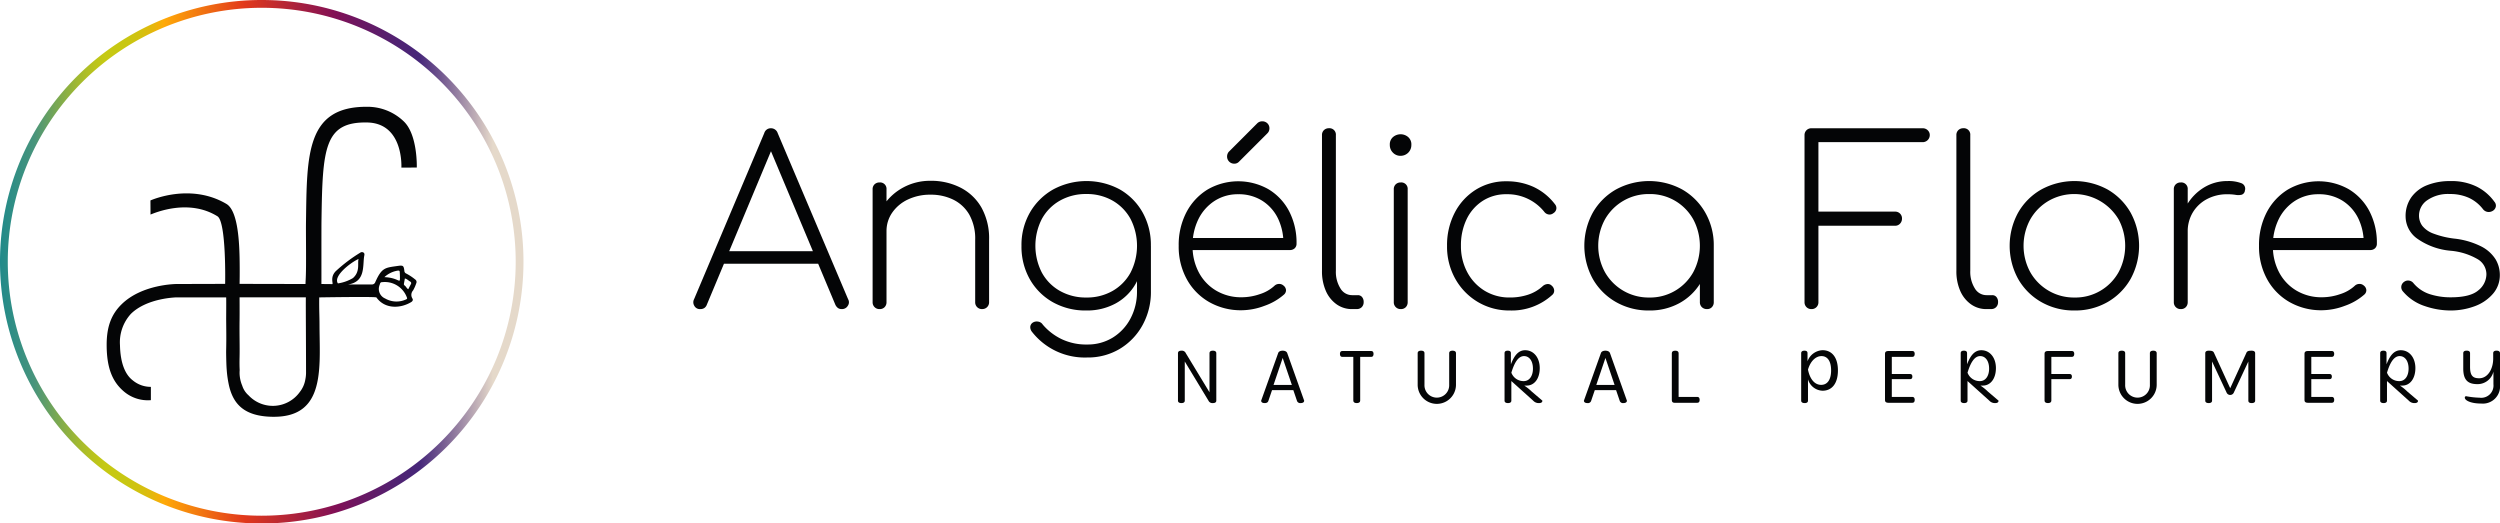 <svg xmlns="http://www.w3.org/2000/svg" xmlns:xlink="http://www.w3.org/1999/xlink" width="398" height="83.339" viewBox="0 0 398 83.339">
  <defs>
    <linearGradient id="linear-gradient" y1="0.5" x2="1" y2="0.5" gradientUnits="objectBoundingBox">
      <stop offset="0" stop-color="#208a8a"/>
      <stop offset="0.066" stop-color="#48947c"/>
      <stop offset="0.107" stop-color="#77a754"/>
      <stop offset="0.149" stop-color="#a1b931"/>
      <stop offset="0.182" stop-color="#bcc41b"/>
      <stop offset="0.202" stop-color="#c6c913"/>
      <stop offset="0.24" stop-color="#c8c712"/>
      <stop offset="0.265" stop-color="#d1c210"/>
      <stop offset="0.287" stop-color="#e0ba0d"/>
      <stop offset="0.307" stop-color="#f6ae09"/>
      <stop offset="0.313" stop-color="#ffaa08"/>
      <stop offset="0.466" stop-color="#e2391b"/>
      <stop offset="0.641" stop-color="#811056"/>
      <stop offset="0.686" stop-color="#6b1762"/>
      <stop offset="0.758" stop-color="#502272"/>
      <stop offset="0.8" stop-color="#462679"/>
      <stop offset="0.85" stop-color="#7b6294"/>
      <stop offset="0.941" stop-color="#e5d9ca"/>
    </linearGradient>
  </defs>
  <g id="Logo" transform="translate(-276.49 -421.53)">
    <g id="Grupo_2512" data-name="Grupo 2512" transform="translate(386.866 440.844)">
      <g id="Grupo_2510" data-name="Grupo 2510" transform="translate(0 0)">
        <g id="Grupo_2509" data-name="Grupo 2509">
          <path id="Caminho_678" data-name="Caminho 678" d="M656.721,520.453a1,1,0,0,1-.977-.553,1.064,1.064,0,0,1-.018-1.032l11.169-26.429a1.073,1.073,0,0,1,1.069-.774,1.114,1.114,0,0,1,1.069.774l11.205,26.429a.962.962,0,0,1-.037,1.05,1.062,1.062,0,0,1-.958.534,1.043,1.043,0,0,1-.608-.166,1.379,1.379,0,0,1-.424-.534l-10.837-25.839h1.179l-10.8,25.839a1.093,1.093,0,0,1-.406.534A1.134,1.134,0,0,1,656.721,520.453Zm2.727-7.224.885-1.991h15.334l.848,1.991Z" transform="translate(-655.601 -490.559)" fill="#040506"/>
          <path id="Caminho_679" data-name="Caminho 679" d="M754.746,540.826a1.072,1.072,0,0,1-1.106-1.106V521.769a1.062,1.062,0,0,1,.313-.811,1.111,1.111,0,0,1,.793-.295,1.021,1.021,0,0,1,1.106,1.106V539.72a1.111,1.111,0,0,1-.3.793A1.059,1.059,0,0,1,754.746,540.826Zm16.329,0a1.071,1.071,0,0,1-1.106-1.106V529.8a7.778,7.778,0,0,0-.94-4.018,6,6,0,0,0-2.543-2.377,8.09,8.09,0,0,0-3.631-.793,8.211,8.211,0,0,0-3.575.756,6.249,6.249,0,0,0-2.506,2.082,5.108,5.108,0,0,0-.921,2.986h-1.843a8.228,8.228,0,0,1,1.364-4.11,8.7,8.7,0,0,1,3.17-2.875,8.96,8.96,0,0,1,4.312-1.05,10.309,10.309,0,0,1,4.774,1.087,8.053,8.053,0,0,1,3.336,3.17,10.047,10.047,0,0,1,1.217,5.142v9.915a1.071,1.071,0,0,1-1.106,1.106Z" transform="translate(-725.096 -510.932)" fill="#040506"/>
          <path id="Caminho_680" data-name="Caminho 680" d="M845.367,541.137a10.58,10.58,0,0,1-5.345-1.327,9.635,9.635,0,0,1-3.649-3.649,10.5,10.5,0,0,1-1.327-5.308,10.356,10.356,0,0,1,1.364-5.345,9.867,9.867,0,0,1,3.7-3.649,11.206,11.206,0,0,1,10.579,0,9.681,9.681,0,0,1,3.63,3.649,10.582,10.582,0,0,1,1.327,5.345l-1.29,1.474a9.019,9.019,0,0,1-1.143,4.571,8.135,8.135,0,0,1-3.17,3.114A9.489,9.489,0,0,1,845.367,541.137Zm.147,7.483a10.663,10.663,0,0,1-8.772-4.055,1.219,1.219,0,0,1-.3-.774.873.873,0,0,1,.369-.7,1.156,1.156,0,0,1,.866-.184,1.03,1.03,0,0,1,.756.479,9.183,9.183,0,0,0,2.912,2.267,9.047,9.047,0,0,0,4.165.9,7.589,7.589,0,0,0,4.074-1.105,7.839,7.839,0,0,0,2.82-3.041,9.062,9.062,0,0,0,1.032-4.331v-5.861l1-1.364h1.216v7.225a10.919,10.919,0,0,1-1.327,5.382,9.985,9.985,0,0,1-3.612,3.778A9.848,9.848,0,0,1,845.514,548.62Zm-.147-9.547a8.235,8.235,0,0,0,4.183-1.05,7.482,7.482,0,0,0,2.857-2.912,9.373,9.373,0,0,0,0-8.552,7.484,7.484,0,0,0-2.857-2.912,8.232,8.232,0,0,0-4.183-1.051,8.333,8.333,0,0,0-4.2,1.051,7.442,7.442,0,0,0-2.875,2.912,9.374,9.374,0,0,0,0,8.552,7.44,7.44,0,0,0,2.875,2.912A8.336,8.336,0,0,0,845.367,539.073Z" transform="translate(-782.802 -511.022)" fill="#040506"/>
          <path id="Caminho_681" data-name="Caminho 681" d="M931.035,517.946a10.167,10.167,0,0,1-5.179-1.308,9.35,9.35,0,0,1-3.557-3.631,10.742,10.742,0,0,1-1.29-5.308,11.244,11.244,0,0,1,1.216-5.326,9.289,9.289,0,0,1,3.354-3.631,9.761,9.761,0,0,1,9.731-.055,8.841,8.841,0,0,1,3.281,3.5,10.842,10.842,0,0,1,1.179,5.142.985.985,0,0,1-.295.755,1.088,1.088,0,0,1-.774.277H922.483v-1.917h16.808l-1.622,1.216a9.028,9.028,0,0,0-.811-4.239,6.9,6.9,0,0,0-2.525-2.894,6.988,6.988,0,0,0-3.852-1.05,6.787,6.787,0,0,0-3.741,1.05,7.29,7.29,0,0,0-2.58,2.894,9.291,9.291,0,0,0-.94,4.276,8.778,8.778,0,0,0,1,4.239,7.361,7.361,0,0,0,2.764,2.893,7.788,7.788,0,0,0,4.055,1.05,8.9,8.9,0,0,0,2.894-.5,6.171,6.171,0,0,0,2.3-1.308,1.047,1.047,0,0,1,.719-.313.988.988,0,0,1,.719.24,1.013,1.013,0,0,1,.424.737.919.919,0,0,1-.35.737,9.344,9.344,0,0,1-3.078,1.769A10.484,10.484,0,0,1,931.035,517.946Zm-1.18-23.333a1.133,1.133,0,0,1-1.143-1.142,1.172,1.172,0,0,1,.258-.737L933.5,488.2a1.1,1.1,0,0,1,.811-.332,1.139,1.139,0,0,1,.811.313,1.088,1.088,0,0,1,.332.829,1.131,1.131,0,0,1-.074.387,1.075,1.075,0,0,1-.258.387l-4.534,4.534A1,1,0,0,1,929.855,494.613Z" transform="translate(-843.737 -487.868)" fill="#040506"/>
          <path id="Caminho_682" data-name="Caminho 682" d="M1004.168,520.453a4.18,4.18,0,0,1-2.488-.774,5.1,5.1,0,0,1-1.7-2.138,7.72,7.72,0,0,1-.608-3.17v-21.6a1.06,1.06,0,0,1,.313-.811,1.109,1.109,0,0,1,.792-.3,1.021,1.021,0,0,1,1.106,1.106v21.6a4.949,4.949,0,0,0,.719,2.783,2.156,2.156,0,0,0,1.861,1.087h.921a.843.843,0,0,1,.664.295,1.192,1.192,0,0,1,.258.811,1.109,1.109,0,0,1-.295.792,1.061,1.061,0,0,1-.811.313Z" transform="translate(-899.288 -490.559)" fill="#040506"/>
          <path id="Caminho_683" data-name="Caminho 683" d="M1038.165,498.385a1.632,1.632,0,0,1-1.2-.5,1.676,1.676,0,0,1-.5-1.235,1.526,1.526,0,0,1,.534-1.272,1.88,1.88,0,0,1,1.2-.424,1.834,1.834,0,0,1,1.161.424,1.528,1.528,0,0,1,.534,1.272,1.7,1.7,0,0,1-1.733,1.733Zm.037,24.4a1.071,1.071,0,0,1-1.105-1.106V503.73a1.059,1.059,0,0,1,.313-.811,1.111,1.111,0,0,1,.792-.295,1.02,1.02,0,0,1,1.106,1.106v17.951a1.111,1.111,0,0,1-.295.793A1.06,1.06,0,0,1,1038.2,522.786Z" transform="translate(-925.582 -492.893)" fill="#040506"/>
          <path id="Caminho_684" data-name="Caminho 684" d="M1077.769,541.226a9.779,9.779,0,0,1-5.142-1.364,9.9,9.9,0,0,1-3.575-3.686,10.472,10.472,0,0,1-1.308-5.234,11.189,11.189,0,0,1,1.216-5.271,9.389,9.389,0,0,1,3.354-3.667,9.008,9.008,0,0,1,4.9-1.345,10.161,10.161,0,0,1,4.313.9,9.16,9.16,0,0,1,3.391,2.746.934.934,0,0,1,.221.774.986.986,0,0,1-.479.663.948.948,0,0,1-.737.2,1.065,1.065,0,0,1-.7-.424,7.512,7.512,0,0,0-6.008-2.8,6.828,6.828,0,0,0-3.815,1.069,7.147,7.147,0,0,0-2.543,2.912,9.515,9.515,0,0,0-.9,4.239,8.732,8.732,0,0,0,1,4.184,7.642,7.642,0,0,0,2.746,2.949,7.557,7.557,0,0,0,4.073,1.087,9.1,9.1,0,0,0,2.857-.442,6.3,6.3,0,0,0,2.341-1.364,1.261,1.261,0,0,1,.737-.332.843.843,0,0,1,.7.258,1.064,1.064,0,0,1,.387.755.87.87,0,0,1-.313.719A9.545,9.545,0,0,1,1077.769,541.226Z" transform="translate(-947.75 -511.111)" fill="#040506"/>
          <path id="Caminho_685" data-name="Caminho 685" d="M1153.139,541.137a10.418,10.418,0,0,1-5.29-1.345,9.822,9.822,0,0,1-3.686-3.686,11,11,0,0,1,0-10.542,9.829,9.829,0,0,1,3.686-3.686,11.035,11.035,0,0,1,10.561,0,9.875,9.875,0,0,1,3.667,3.686,10.425,10.425,0,0,1,1.346,5.289l-.922,1.474a8.355,8.355,0,0,1-1.235,4.5,8.943,8.943,0,0,1-3.336,3.152A9.745,9.745,0,0,1,1153.139,541.137Zm0-2.064a7.856,7.856,0,0,0,7.022-4.036,8.928,8.928,0,0,0,0-8.4,7.855,7.855,0,0,0-7.022-4.036,7.97,7.97,0,0,0-7.041,4.036,8.794,8.794,0,0,0,0,8.4,7.97,7.97,0,0,0,7.041,4.036Zm9.215,1.843a1.119,1.119,0,0,1-.829-.313,1.072,1.072,0,0,1-.313-.793v-6.745l.7-2.212h1.511v8.957a1.111,1.111,0,0,1-.295.793A1.014,1.014,0,0,1,1162.354,540.916Z" transform="translate(-1000.967 -511.022)" fill="#040506"/>
          <path id="Caminho_686" data-name="Caminho 686" d="M1264.322,520.453a1.072,1.072,0,0,1-1.106-1.106V492.771a1.072,1.072,0,0,1,1.106-1.106h17.73a1.1,1.1,0,0,1,.774.314,1.045,1.045,0,0,1,.331.792,1.133,1.133,0,0,1-1.105,1.106h-16.624v11.058h12.2a1.071,1.071,0,0,1,1.106,1.106,1.14,1.14,0,0,1-.313.811,1.044,1.044,0,0,1-.792.332h-12.2v12.164a1.072,1.072,0,0,1-1.106,1.106Z" transform="translate(-1086.312 -490.559)" fill="#040506"/>
          <path id="Caminho_687" data-name="Caminho 687" d="M1351.062,520.453a4.18,4.18,0,0,1-2.488-.774,5.1,5.1,0,0,1-1.7-2.138,7.716,7.716,0,0,1-.608-3.17v-21.6a1.059,1.059,0,0,1,.313-.811,1.11,1.11,0,0,1,.792-.3,1.02,1.02,0,0,1,1.106,1.106v21.6a4.952,4.952,0,0,0,.719,2.783,2.156,2.156,0,0,0,1.862,1.087h.921a.842.842,0,0,1,.663.295,1.193,1.193,0,0,1,.258.811,1.108,1.108,0,0,1-.3.792,1.059,1.059,0,0,1-.811.313Z" transform="translate(-1145.185 -490.559)" fill="#040506"/>
          <path id="Caminho_688" data-name="Caminho 688" d="M1385.709,541.137a10.419,10.419,0,0,1-5.29-1.345,9.821,9.821,0,0,1-3.686-3.686,11,11,0,0,1,0-10.542,9.828,9.828,0,0,1,3.686-3.686,11.035,11.035,0,0,1,10.561,0,9.878,9.878,0,0,1,3.667,3.686,11,11,0,0,1,0,10.542,9.871,9.871,0,0,1-3.667,3.686A10.319,10.319,0,0,1,1385.709,541.137Zm0-2.064a7.856,7.856,0,0,0,7.022-4.036,8.932,8.932,0,0,0,0-8.4,8.206,8.206,0,0,0-11.15-2.949,7.98,7.98,0,0,0-2.912,2.949,8.791,8.791,0,0,0,0,8.4,7.97,7.97,0,0,0,7.04,4.036Z" transform="translate(-1165.826 -511.022)" fill="#040506"/>
          <path id="Caminho_689" data-name="Caminho 689" d="M1466.255,540.916a1.072,1.072,0,0,1-1.106-1.106V521.859a1.059,1.059,0,0,1,.313-.811,1.111,1.111,0,0,1,.793-.295,1.02,1.02,0,0,1,1.106,1.106V539.81a1.111,1.111,0,0,1-.3.793A1.06,1.06,0,0,1,1466.255,540.916Zm-.369-12.311a10.013,10.013,0,0,1,1.29-4.184,8,8,0,0,1,2.764-2.857,7.091,7.091,0,0,1,3.76-1.032,5.69,5.69,0,0,1,2.175.332.936.936,0,0,1,.59,1.18.758.758,0,0,1-.516.663,2.327,2.327,0,0,1-.977.019,8.066,8.066,0,0,0-1.272-.092,6.807,6.807,0,0,0-3.281.774,5.747,5.747,0,0,0-2.248,2.119,5.846,5.846,0,0,0-.811,3.078Z" transform="translate(-1229.453 -511.022)" fill="#040506"/>
          <path id="Caminho_690" data-name="Caminho 690" d="M1521.766,541.189a10.167,10.167,0,0,1-5.179-1.308,9.351,9.351,0,0,1-3.557-3.631,10.743,10.743,0,0,1-1.29-5.308,11.244,11.244,0,0,1,1.216-5.326,9.292,9.292,0,0,1,3.354-3.631,9.761,9.761,0,0,1,9.731-.055,8.843,8.843,0,0,1,3.281,3.5,10.837,10.837,0,0,1,1.179,5.142.984.984,0,0,1-.295.756,1.087,1.087,0,0,1-.774.276h-16.219v-1.917h16.809l-1.622,1.216a9.017,9.017,0,0,0-.811-4.239,6.9,6.9,0,0,0-2.525-2.894,6.986,6.986,0,0,0-3.852-1.051,6.788,6.788,0,0,0-3.742,1.051,7.286,7.286,0,0,0-2.58,2.894,9.294,9.294,0,0,0-.94,4.276,8.777,8.777,0,0,0,1,4.239,7.366,7.366,0,0,0,2.764,2.893,7.79,7.79,0,0,0,4.055,1.05,8.9,8.9,0,0,0,2.894-.5,6.172,6.172,0,0,0,2.3-1.308,1.047,1.047,0,0,1,.719-.313.985.985,0,0,1,.719.24,1.012,1.012,0,0,1,.424.737.919.919,0,0,1-.35.737,9.343,9.343,0,0,1-3.077,1.769A10.489,10.489,0,0,1,1521.766,541.189Z" transform="translate(-1262.48 -511.111)" fill="#040506"/>
          <path id="Caminho_691" data-name="Caminho 691" d="M1597.276,541.137a12.688,12.688,0,0,1-4.018-.7,7.658,7.658,0,0,1-3.5-2.359,1.015,1.015,0,0,1-.239-.792,1.042,1.042,0,0,1,.46-.719,1.031,1.031,0,0,1,.793-.184,1.068,1.068,0,0,1,.682.406,5.658,5.658,0,0,0,2.6,1.751,10.724,10.724,0,0,0,3.336.5q3.1,0,4.386-1.106a3.315,3.315,0,0,0,1.291-2.58,2.793,2.793,0,0,0-1.382-2.377,10.313,10.313,0,0,0-4.258-1.345,10.851,10.851,0,0,1-5.455-1.991,4.366,4.366,0,0,1-1.77-3.428,5.166,5.166,0,0,1,.922-3.115,5.626,5.626,0,0,1,2.525-1.917,9.77,9.77,0,0,1,3.668-.645,9.088,9.088,0,0,1,4.239.9,7.773,7.773,0,0,1,2.8,2.414.913.913,0,0,1,.2.793,1.027,1.027,0,0,1-.571.682,1.2,1.2,0,0,1-.774.111,1.148,1.148,0,0,1-.7-.442,6.026,6.026,0,0,0-2.23-1.788,7.148,7.148,0,0,0-3.041-.608,5.792,5.792,0,0,0-3.612,1,2.948,2.948,0,0,0-1.291,2.4,2.732,2.732,0,0,0,.535,1.677,4.017,4.017,0,0,0,1.751,1.216,14.187,14.187,0,0,0,3.244.793,12.6,12.6,0,0,1,4.368,1.253,5.8,5.8,0,0,1,2.286,2.046,4.834,4.834,0,0,1,.682,2.488,4.5,4.5,0,0,1-1.106,3.022,7,7,0,0,1-2.912,1.972A10.967,10.967,0,0,1,1597.276,541.137Z" transform="translate(-1317.606 -511.022)" fill="#040506"/>
        </g>
      </g>
      <g id="Grupo_2511" data-name="Grupo 2511" transform="translate(77.158 36.442)">
        <path id="Caminho_692" data-name="Caminho 692" d="M925.472,621.248l-3.772-6.236v6.236c0,.261-.211.386-.535.386s-.548-.125-.548-.386v-7.556c0-.274.211-.4.548-.4a.68.68,0,0,1,.7.4l3.772,6.224v-6.224c0-.274.212-.4.535-.4s.548.125.548.4v7.556c0,.261-.212.386-.548.386A.689.689,0,0,1,925.472,621.248Z" transform="translate(-920.618 -613.219)" fill="#040506"/>
        <path id="Caminho_693" data-name="Caminho 693" d="M971.805,621.248l-.572-1.681h-3.386l-.573,1.681c-.075.261-.261.386-.6.386s-.56-.125-.56-.386l2.7-7.556c.075-.249.336-.4.722-.4s.648.149.735.4l2.689,7.556c0,.261-.236.386-.56.386A.541.541,0,0,1,971.805,621.248Zm-2.266-6.8-1.456,4.295H971Z" transform="translate(-952.87 -613.219)" fill="#040506"/>
        <path id="Caminho_694" data-name="Caminho 694" d="M1011.308,621.37V614.4h-1.768c-.236,0-.361-.174-.361-.473s.125-.461.361-.461h4.643c.224,0,.348.174.348.461s-.124.473-.348.473h-1.78v6.971c0,.261-.224.386-.548.386S1011.308,621.631,1011.308,621.37Z" transform="translate(-983.395 -613.34)" fill="#040506"/>
        <path id="Caminho_695" data-name="Caminho 695" d="M1051.684,618.709v-5.017c0-.274.212-.4.548-.4s.535.125.535.4v5.017a1.969,1.969,0,1,0,3.934,0v-5.017c0-.274.211-.4.535-.4s.547.125.547.4v5.017a3.05,3.05,0,0,1-6.1,0Z" transform="translate(-1013.525 -613.219)" fill="#040506"/>
        <path id="Caminho_696" data-name="Caminho 696" d="M1102.729,618.664h-.4a7.736,7.736,0,0,1,1.208.971l1.68,1.431c0,.261-.2.386-.523.386a1.2,1.2,0,0,1-.946-.386l-3.473-3.124v3.124c0,.261-.212.386-.535.386s-.548-.125-.548-.386V613.51c0-.274.174-.4.51-.4s.5.125.5.4v1.768c.51-1.332,1.17-2.241,2.265-2.241,1.369,0,2.328,1.183,2.328,2.851S1103.937,618.664,1102.729,618.664Zm-.436-4.693c-.959,0-1.568,1.157-2.016,2.639a2.061,2.061,0,0,0,1.979,1.344c.884,0,1.457-.809,1.457-1.992C1103.712,614.755,1103.14,613.971,1102.293,613.971Z" transform="translate(-1047.202 -613.037)" fill="#040506"/>
        <path id="Caminho_697" data-name="Caminho 697" d="M1148.286,621.248l-.573-1.681h-3.386l-.572,1.681a.532.532,0,0,1-.6.386c-.324,0-.561-.125-.561-.386l2.7-7.556c.075-.249.336-.4.722-.4s.648.149.734.4l2.689,7.556c0,.261-.237.386-.56.386A.541.541,0,0,1,1148.286,621.248Zm-2.266-6.8-1.456,4.295h2.913Z" transform="translate(-1077.969 -613.219)" fill="#040506"/>
        <path id="Caminho_698" data-name="Caminho 698" d="M1194.732,621.584h-3.672c-.274,0-.4-.162-.4-.423v-7.469c0-.274.211-.4.547-.4s.535.125.535.4v6.958h2.988c.237,0,.361.174.361.473S1194.969,621.584,1194.732,621.584Z" transform="translate(-1112.04 -613.219)" fill="#040506"/>
        <path id="Caminho_699" data-name="Caminho 699" d="M1264.788,619.485a2.513,2.513,0,0,1-2.315-1.817v3.4c0,.261-.2.386-.523.386s-.56-.125-.56-.386V613.51c0-.274.2-.4.523-.4s.485.125.485.4V614.8a2.67,2.67,0,0,1,2.39-1.768c1.494,0,2.452,1.145,2.452,3.224S1266.282,619.485,1264.788,619.485Zm-.174-5.514c-.784,0-1.693.635-2.141,2.153.324,1.606,1.12,2.427,2.1,2.427s1.581-.809,1.581-2.29C1266.157,614.755,1265.572,613.971,1264.614,613.971Z" transform="translate(-1162.176 -613.037)" fill="#040506"/>
        <path id="Caminho_700" data-name="Caminho 700" d="M1311.6,621.706h-3.846c-.324,0-.523-.125-.523-.386v-7.457c0-.274.2-.4.523-.4h3.846c.236,0,.361.174.361.461s-.124.473-.361.473h-3.286v2.726h2.913c.237,0,.361.137.361.411s-.124.411-.361.411h-2.913v2.826h3.286c.236,0,.361.174.361.473S1311.838,621.706,1311.6,621.706Z" transform="translate(-1194.672 -613.34)" fill="#040506"/>
        <path id="Caminho_701" data-name="Caminho 701" d="M1352.161,618.664h-.4a7.706,7.706,0,0,1,1.207.971l1.681,1.431c0,.261-.2.386-.523.386a1.2,1.2,0,0,1-.946-.386l-3.473-3.124v3.124c0,.261-.211.386-.535.386s-.548-.125-.548-.386V613.51c0-.274.175-.4.511-.4s.5.125.5.4v1.768c.51-1.332,1.17-2.241,2.266-2.241,1.369,0,2.328,1.183,2.328,2.851S1353.368,618.664,1352.161,618.664Zm-.436-4.693c-.958,0-1.568,1.157-2.016,2.639a2.062,2.062,0,0,0,1.979,1.344c.884,0,1.457-.809,1.457-1.992C1353.144,614.755,1352.571,613.971,1351.724,613.971Z" transform="translate(-1224.013 -613.037)" fill="#040506"/>
        <path id="Caminho_702" data-name="Caminho 702" d="M1394.466,621.37v-7.506c0-.274.2-.4.523-.4h3.846c.237,0,.361.174.361.461s-.124.473-.361.473h-3.286v2.726h2.913c.236,0,.361.137.361.411s-.125.411-.361.411h-2.913v3.423c0,.261-.212.386-.536.386S1394.466,621.631,1394.466,621.37Z" transform="translate(-1256.508 -613.34)" fill="#040506"/>
        <path id="Caminho_703" data-name="Caminho 703" d="M1434.833,618.709v-5.017c0-.274.212-.4.548-.4s.535.125.535.4v5.017a1.969,1.969,0,1,0,3.934,0v-5.017c0-.274.211-.4.536-.4s.547.125.547.4v5.017a3.05,3.05,0,0,1-6.1,0Z" transform="translate(-1285.122 -613.219)" fill="#040506"/>
        <path id="Caminho_704" data-name="Caminho 704" d="M1485.754,619.991l-2.328-4.979v6.236c0,.261-.212.386-.535.386s-.548-.125-.548-.386v-7.556c0-.274.212-.4.548-.4.523,0,.734.062.871.4l2.552,5.577,2.552-5.577c.124-.336.349-.4.871-.4.336,0,.548.125.548.4v7.556c0,.261-.212.386-.548.386s-.535-.125-.535-.386v-6.236l-2.328,4.979a.624.624,0,0,1-1.12,0Z" transform="translate(-1318.8 -613.219)" fill="#040506"/>
        <path id="Caminho_705" data-name="Caminho 705" d="M1540.978,621.706h-3.846c-.324,0-.523-.125-.523-.386v-7.457c0-.274.2-.4.523-.4h3.846c.237,0,.361.174.361.461s-.125.473-.361.473h-3.286v2.726h2.912c.237,0,.361.137.361.411s-.125.411-.361.411h-2.912v2.826h3.286c.237,0,.361.174.361.473S1541.214,621.706,1540.978,621.706Z" transform="translate(-1357.266 -613.34)" fill="#040506"/>
        <path id="Caminho_706" data-name="Caminho 706" d="M1581.537,618.664h-.4a7.7,7.7,0,0,1,1.208.971l1.68,1.431c0,.261-.2.386-.523.386a1.2,1.2,0,0,1-.946-.386l-3.473-3.124v3.124c0,.261-.212.386-.536.386s-.547-.125-.547-.386V613.51c0-.274.174-.4.51-.4s.5.125.5.4v1.768c.511-1.332,1.17-2.241,2.266-2.241,1.369,0,2.328,1.183,2.328,2.851S1582.745,618.664,1581.537,618.664Zm-.436-4.693c-.958,0-1.568,1.157-2.016,2.639a2.061,2.061,0,0,0,1.979,1.344c.884,0,1.457-.809,1.457-1.992C1582.521,614.755,1581.948,613.971,1581.1,613.971Z" transform="translate(-1386.609 -613.037)" fill="#040506"/>
        <path id="Caminho_707" data-name="Caminho 707" d="M1623.664,620.775a.215.215,0,0,1,.2-.237,13.1,13.1,0,0,0,2.141.237,1.953,1.953,0,0,0,2.216-2.141v-2.017a2.586,2.586,0,0,1-2.552,2c-1.544,0-2.253-.684-2.253-2.49v-2.44c0-.274.212-.4.548-.4s.535.125.535.4v2.154c0,1.431.435,1.842,1.456,1.842,1.395,0,2.228-1.519,2.228-3.124v-.871c0-.274.212-.4.536-.4s.547.125.547.4v5.017a2.742,2.742,0,0,1-3.012,3C1624.623,621.709,1623.664,621.211,1623.664,620.775Z" transform="translate(-1418.8 -613.219)" fill="#040506"/>
      </g>
    </g>
    <g id="Grupo_2513" data-name="Grupo 2513" transform="translate(293.472 438.525)">
      <path id="Caminho_708" data-name="Caminho 708" d="M373.21,508.2c2.91-.4,2.326-3.087,2.621-4.592.035-.176.057-.358-.117-.486a.46.46,0,0,0-.53.015,24.453,24.453,0,0,0-3.893,2.942c-.982,1-.323,2.06-.561,2.06l-1.724-.018c.011-.4-.008-8.539.013-10.115.159-11.518.454-15.729,7.268-15.6,5.852.107,5.451,7.183,5.451,7.183l2.453-.009s.166-5.3-2.129-7.4a8.336,8.336,0,0,0-5.857-2.271h0c-9.644-.023-9.506,7.676-9.652,18.293-.022,1.581.02,4.343.006,6.656,0,.838-.017,1.618-.042,2.26-.017.44-.032.579-.044,1.005L355.98,508.1s.046-1.845,0-4.148c-.065-3.32-.409-7.585-2.1-8.583-5.637-3.33-11.767-.691-12.091-.549l.011,2.245c.648-.251,6.02-2.593,10.651.273,1.443.893,1.231,10.838,1.229,10.762l-7.594.022c-.225-.009-5.608.023-8.875,3.214-1.676,1.638-2.413,3.637-2.393,6.583.024,3.627.933,5.765,2.723,7.294a5.866,5.866,0,0,0,4.316,1.4l0-2.117a4.473,4.473,0,0,1-2.85-1.008c-1.283-.96-2.009-2.855-2.069-5.634a6.712,6.712,0,0,1,1.747-4.987c2.589-2.538,7.235-2.621,7.337-2.617h7.822c.02.43.009,1.788,0,3.452.014,1.7.038,3.139.006,4.576-.006.238-.009.47-.012.7.013,1.166.04,2.178.094,2.821a17.035,17.035,0,0,0,.391,2.611c.684,2.791,2.364,4.794,6.933,4.85h.2c3.57,0,5.411-1.476,6.349-3.694,1.232-2.912.908-7.1.9-10.914-.006-1.9-.07-2.13-.046-4.4h.1s8.891-.15,9.006.01c1.386,1.932,3.9,1.73,5.525.744.24-.145.349-.356.2-.585a1.055,1.055,0,0,1,.111-1.277,6.293,6.293,0,0,0,.5-1.126.478.478,0,0,0-.163-.617,8.187,8.187,0,0,0-1.443-.953.453.453,0,0,1-.279-.4c-.1-.848-.19-.928-1.04-.806-2.021.291-2.561.235-3.612,2.625a.544.544,0,0,1-.491.326Zm-6.65,14.031a5.317,5.317,0,0,1-.109,1.071,4.35,4.35,0,0,1-.888,2.017,5.286,5.286,0,0,1-8.151.53,3.4,3.4,0,0,1-1.01-1.544,5.27,5.27,0,0,1-.423-2.074c0-.137.007-.271.017-.406-.032-.624-.034-1.315-.017-2.078.039-1.705-.035-3.412,0-6,.014-1,0-3.5,0-3.5h10.549c-.019,1.74.031,6.869.031,11.785,0,.046,0,.09,0,.135C366.559,522.184,366.56,522.206,366.56,522.227Zm5.081-14.2c-.837-1.146,2.051-3.356,3.288-3.9-.224.646.3,1.991-.9,3.043A6.487,6.487,0,0,1,371.641,508.025Zm9.55-2.039c.192-.033.275.043.285.219.016.3.035.6.033.9,0,.569-.006.563-.5.335a5.4,5.4,0,0,0-.628-.22,5.827,5.827,0,0,0-1.349-.195A4.024,4.024,0,0,1,381.191,505.987Zm1.31,4.575a3.625,3.625,0,0,1-3.359-.146,1.641,1.641,0,0,1-.934-1.95c.031-.14.1-.272.135-.411a.3.3,0,0,1,.318-.23,3.74,3.74,0,0,1,3.962,2.458C382.69,510.433,382.637,510.509,382.5,510.562Zm.74-2.4c-.036.068-.074.136-.109.2l-.3.586c-.211-.109-.307-.33-.462-.493-.1-.1-.265-.182-.228-.376.052-.28.1-.56.151-.839.309.05.511.289.764.436.019.011.032.032.052.042A.282.282,0,0,1,383.241,508.161Z" transform="translate(-334.82 -479.903)" fill="#040506"/>
    </g>
    <g id="Grupo_2514" data-name="Grupo 2514" transform="translate(276.49 421.53)">
      <path id="Caminho_709" data-name="Caminho 709" d="M318.159,421.53A41.669,41.669,0,1,0,359.828,463.2,41.669,41.669,0,0,0,318.159,421.53Zm0,82.1a40.43,40.43,0,1,1,40.43-40.43A40.43,40.43,0,0,1,318.159,503.629Z" transform="translate(-276.49 -421.53)" fill="url(#linear-gradient)"/>
    </g>
  </g>
</svg>
